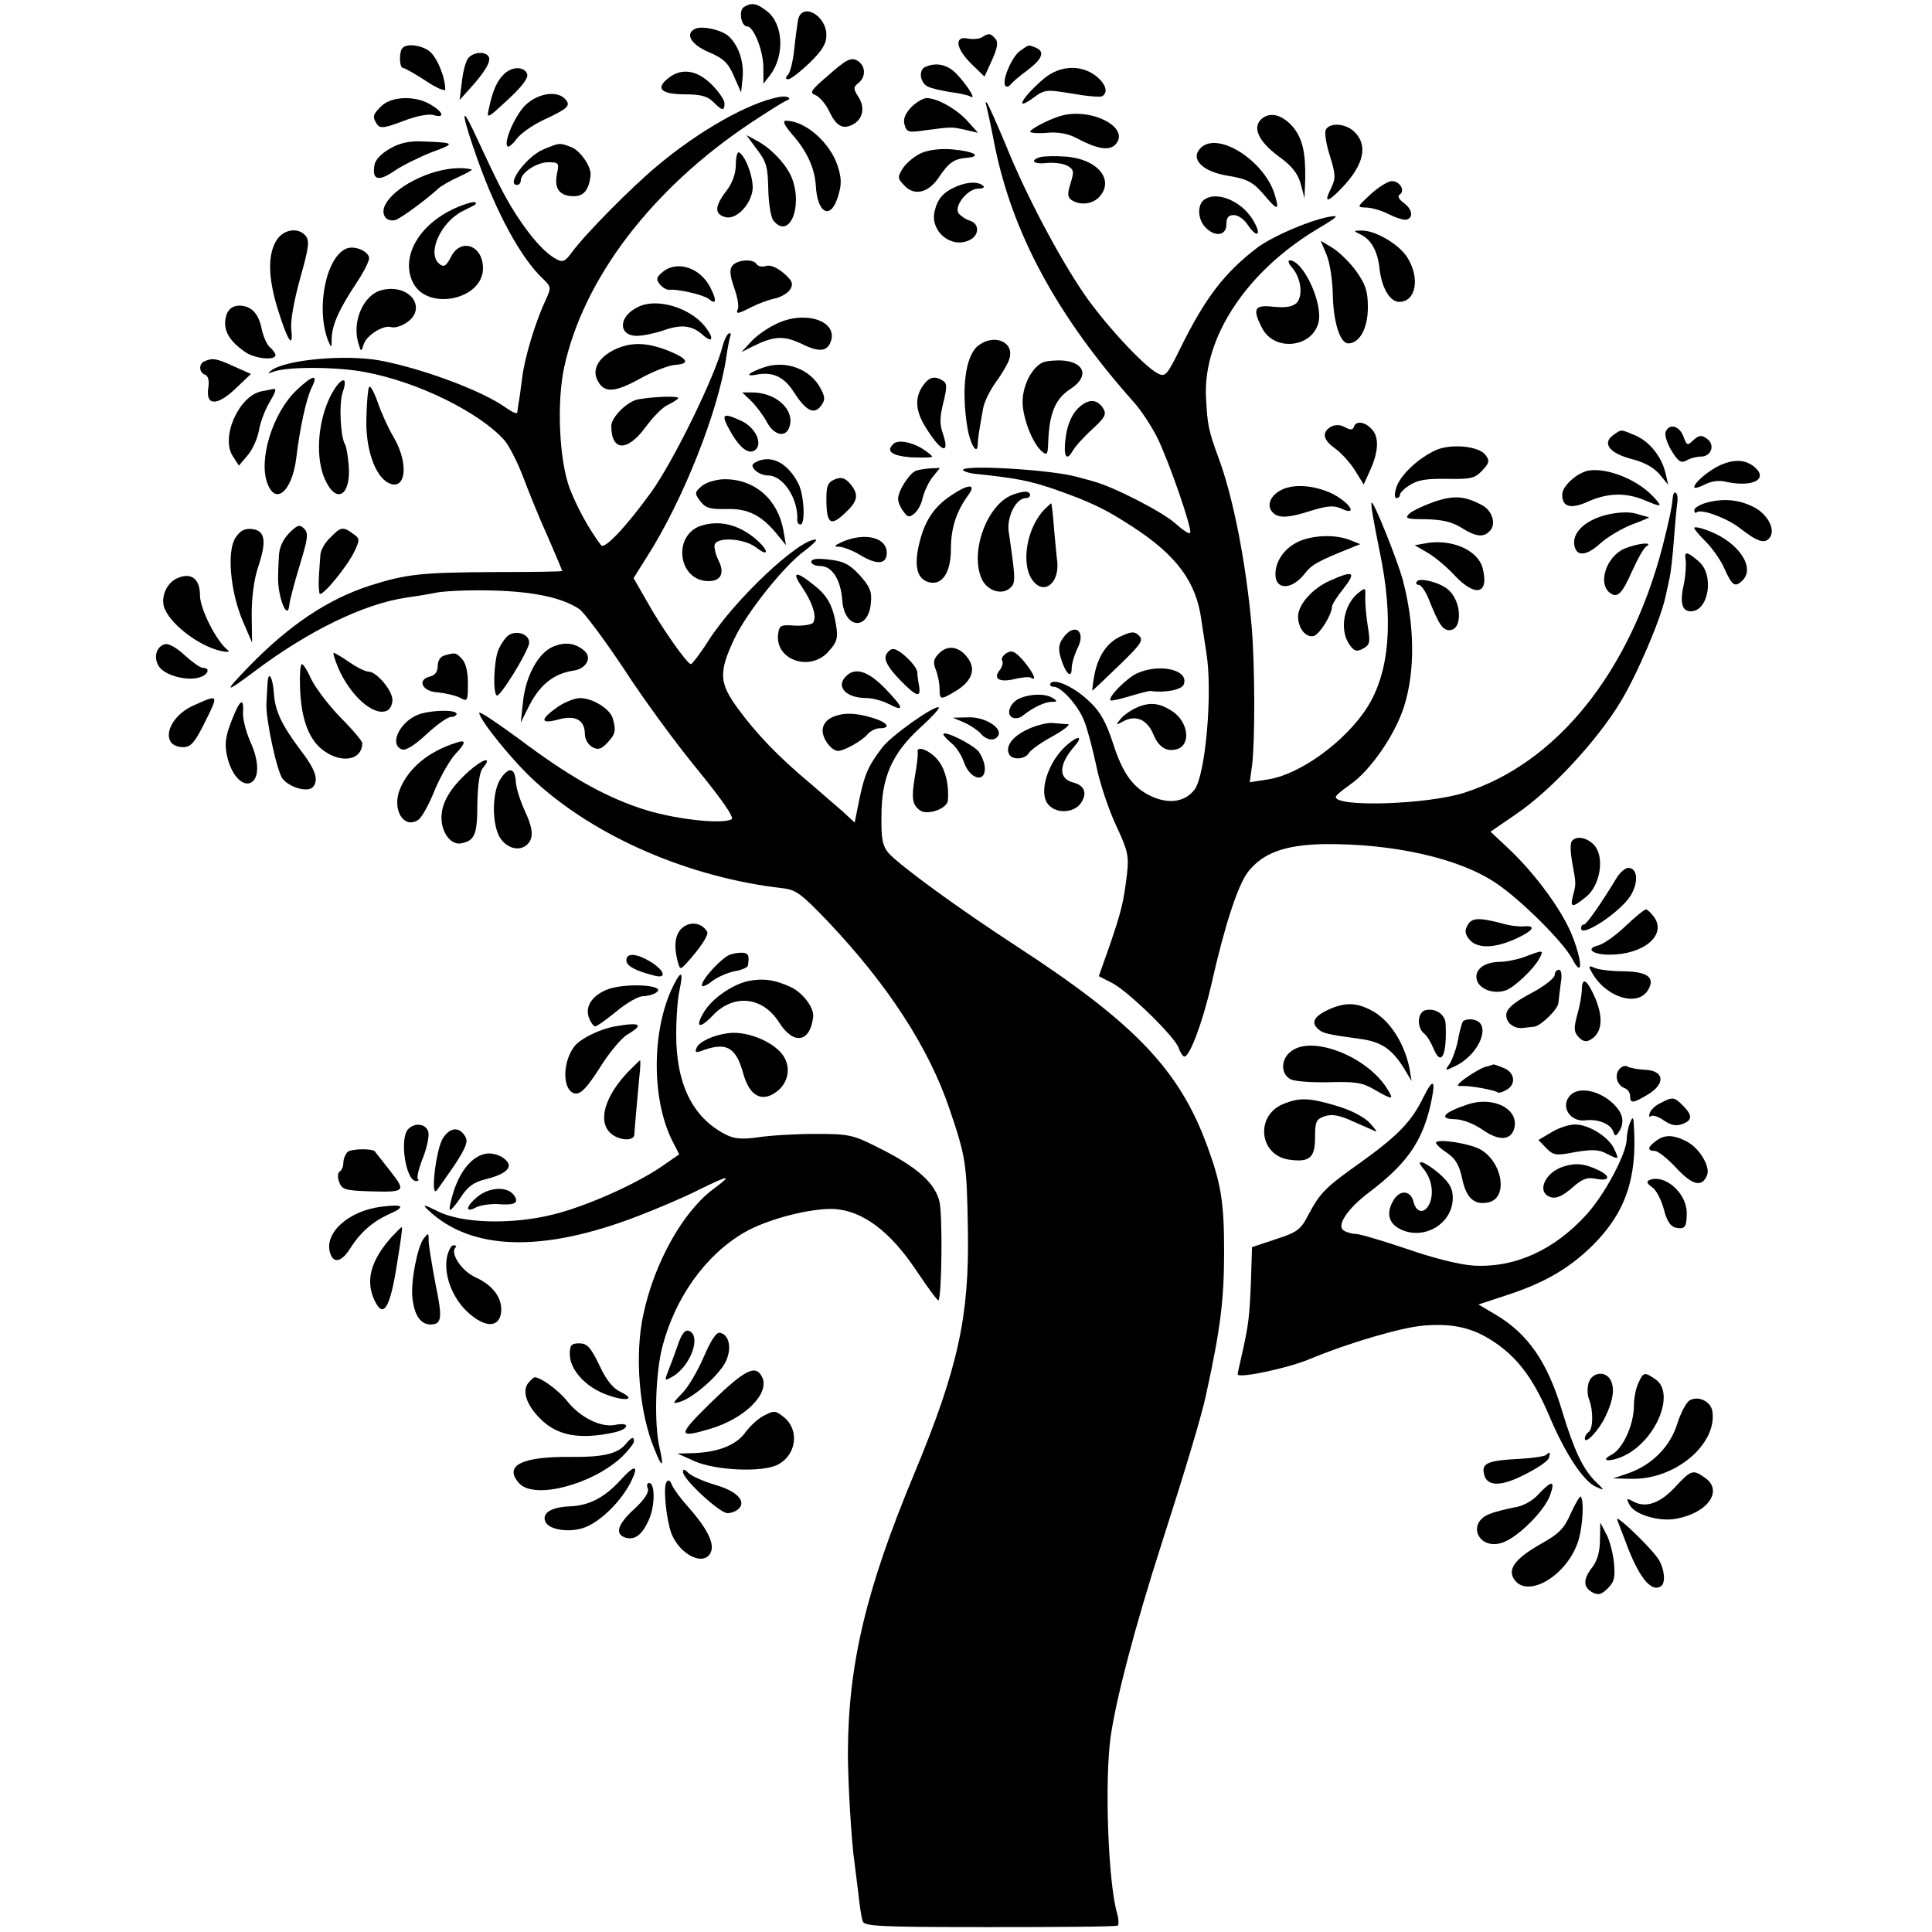 <?xml version="1.0" standalone="no"?>
<!DOCTYPE svg PUBLIC "-//W3C//DTD SVG 20010904//EN"
 "http://www.w3.org/TR/2001/REC-SVG-20010904/DTD/svg10.dtd">
<svg version="1.0" xmlns="http://www.w3.org/2000/svg"
 width="512pt" height="512pt" viewBox="0 0 512 512"
 preserveAspectRatio="xMidYMid meet">
<g transform="translate(0,512) scale(0.1,-0.1)"
fill="#000000" stroke="none">
<path d="M1971 5101 c-14 -9 -7 -51 9 -51 17 0 42 -62 43 -107 l0 -45 18 23
c39 52 35 135 -8 169 -28 22 -41 24 -62 11z"/>
<path d="M2115 5068 c-2 -13 -7 -47 -10 -77 -3 -30 -10 -60 -16 -68 -8 -9 -8
-13 0 -13 6 0 31 19 56 43 34 33 45 51 45 74 0 52 -64 88 -75 41z"/>
<path d="M1843 5044 c-29 -13 -12 -42 35 -62 40 -17 52 -29 67 -64 l19 -43 4
39 c4 43 -11 86 -37 110 -19 17 -69 28 -88 20z"/>
<path d="M2602 5021 c-7 -4 -24 -6 -38 -3 -36 7 -31 -27 11 -68 l34 -33 20 44
c14 31 17 47 9 56 -12 15 -18 16 -36 4z"/>
<path d="M1067 4993 c-10 -9 -9 -53 1 -53 4 0 31 -15 60 -34 28 -19 52 -29 52
-23 0 33 -23 88 -43 102 -22 16 -59 20 -70 8z"/>
<path d="M2703 4985 c-22 -16 -50 -82 -38 -93 3 -3 9 -2 13 4 4 5 24 23 45 38
40 30 47 50 21 60 -20 8 -16 8 -41 -9z"/>
<path d="M1241 4966 c-7 -8 -14 -36 -17 -63 l-6 -48 27 30 c41 45 57 73 50 85
-9 15 -41 12 -54 -4z"/>
<path d="M2197 4922 c-48 -41 -53 -48 -36 -54 10 -4 27 -23 36 -42 19 -40 36
-50 63 -36 27 14 33 45 15 73 -14 22 -14 26 0 37 21 17 19 47 -4 60 -16 8 -29
2 -74 -38z"/>
<path d="M2453 4943 c-19 -7 -16 -41 5 -52 9 -5 36 -11 60 -15 24 -3 48 -8 54
-12 16 -10 -6 27 -36 59 -23 25 -53 33 -83 20z"/>
<path d="M1335 4923 c-18 -18 -29 -42 -39 -89 -7 -30 -6 -30 50 22 38 35 55
58 51 68 -8 21 -41 20 -62 -1z"/>
<path d="M2768 4913 c-59 -50 -83 -92 -28 -51 29 21 34 21 101 10 39 -7 75
-10 80 -7 17 11 9 33 -17 54 -39 30 -94 28 -136 -6z"/>
<path d="M1770 4912 c-34 -27 -17 -42 46 -42 41 0 59 -5 74 -20 24 -24 30 -25
30 -4 0 9 -15 31 -34 50 -39 39 -81 45 -116 16z"/>
<path d="M1390 4839 c-27 -29 -56 -97 -45 -107 3 -3 14 6 25 21 11 14 41 35
68 48 67 31 75 39 61 55 -21 26 -76 17 -109 -17z"/>
<path d="M2065 4863 c-81 -15 -212 -89 -325 -184 -68 -57 -186 -176 -224 -227
-18 -25 -25 -28 -41 -19 -31 16 -69 59 -107 118 -32 50 -48 82 -114 224 -35
74 -29 36 12 -79 51 -143 115 -260 172 -314 23 -22 23 -24 9 -55 -27 -57 -56
-151 -63 -207 -4 -30 -8 -62 -10 -70 -1 -8 -3 -19 -3 -23 -1 -5 -14 1 -31 13
-63 45 -222 104 -335 125 -91 16 -246 2 -285 -26 -12 -9 -11 -10 5 -4 37 14
170 13 242 -1 141 -26 304 -107 370 -181 12 -14 34 -57 49 -96 15 -40 44 -112
66 -160 21 -48 38 -89 38 -90 0 -2 -80 -3 -177 -3 -195 -1 -236 -5 -333 -36
-111 -36 -213 -104 -320 -214 -70 -72 -66 -74 20 -9 141 105 284 174 395 191
22 3 60 9 84 14 25 4 92 7 150 5 106 -3 181 -19 226 -49 13 -9 66 -80 118
-158 51 -79 139 -199 195 -267 66 -81 98 -127 91 -132 -25 -15 -162 1 -245 30
-99 34 -187 84 -323 186 -56 41 -101 71 -101 66 0 -18 89 -128 146 -180 163
-150 412 -257 659 -285 35 -4 50 -16 119 -88 159 -168 267 -334 322 -496 44
-130 46 -143 49 -322 4 -228 -26 -366 -142 -645 -128 -307 -175 -505 -176
-740 0 -74 9 -236 18 -295 2 -14 6 -50 10 -80 3 -30 8 -62 11 -71 4 -14 41
-16 337 -16 182 0 335 1 339 4 3 2 3 17 -2 34 -23 81 -33 344 -17 464 14 101
64 292 136 516 63 196 105 336 117 392 39 178 48 253 48 382 0 128 -8 178 -44
276 -74 204 -193 328 -510 534 -152 99 -305 211 -335 244 -16 19 -20 37 -19
99 0 102 28 165 102 233 30 27 53 52 50 54 -8 9 -127 -75 -150 -106 -38 -50
-47 -72 -61 -139 l-12 -60 -30 28 c-17 15 -57 49 -89 77 -84 70 -142 131 -191
198 -49 67 -51 95 -9 184 33 70 133 195 186 233 22 17 36 30 29 30 -45 0 -213
-158 -283 -267 -22 -35 -44 -63 -47 -63 -10 0 -80 100 -117 167 l-35 61 34 54
c97 151 191 389 212 533 3 22 8 46 10 53 3 7 1 11 -4 8 -5 -3 -12 -18 -16 -33
-19 -78 -130 -305 -189 -387 -65 -90 -124 -153 -133 -141 -32 42 -63 99 -83
150 -28 74 -35 228 -15 321 51 236 233 474 494 648 45 30 87 56 94 59 18 6 5
14 -18 10z"/>
<path d="M1012 4840 c-24 -23 -26 -29 -13 -49 8 -12 19 -11 69 8 36 14 69 20
81 16 31 -9 26 8 -8 28 -40 24 -102 22 -129 -3z"/>
<path d="M2415 4836 c-16 -17 -22 -31 -18 -46 6 -21 10 -22 57 -15 69 9 67 9
104 1 l34 -8 -27 30 c-28 32 -81 62 -109 62 -10 0 -28 -11 -41 -24z"/>
<path d="M2614 4840 c2 -8 12 -53 21 -100 46 -235 165 -456 369 -685 20 -22
48 -65 63 -95 31 -63 93 -242 87 -252 -3 -4 -19 7 -37 23 -33 31 -167 100
-222 114 -16 5 -34 9 -40 11 -70 20 -319 34 -302 17 4 -3 19 -8 34 -9 105 -11
140 -18 200 -38 104 -36 142 -55 213 -101 119 -77 171 -148 184 -250 4 -27 10
-66 13 -85 17 -104 -2 -322 -31 -362 -23 -31 -62 -39 -106 -22 -55 22 -84 61
-111 146 -17 52 -33 82 -60 107 -39 39 -95 65 -105 50 -3 -5 1 -9 9 -9 19 0
64 -49 80 -90 8 -19 22 -72 32 -118 9 -46 33 -117 52 -158 31 -66 35 -81 30
-127 -9 -77 -15 -101 -46 -192 l-29 -82 37 -19 c44 -24 166 -143 175 -172 4
-12 11 -22 15 -22 14 0 48 91 71 190 35 156 70 263 97 299 39 50 97 72 201 74
185 2 362 -38 459 -105 65 -44 176 -155 199 -198 27 -52 29 -15 3 54 -24 66
-97 167 -170 236 l-49 46 70 48 c92 63 212 193 274 295 45 74 108 222 120 281
3 14 8 36 11 50 3 14 8 59 11 100 3 41 7 85 9 97 2 13 0 25 -4 27 -4 3 -7 -3
-8 -12 -2 -27 -10 -62 -27 -130 -87 -334 -281 -575 -526 -653 -97 -31 -340
-39 -340 -11 0 4 17 18 37 32 54 37 120 132 144 208 30 95 28 218 -4 337 -15
54 -77 208 -82 203 -3 -3 4 -44 21 -128 38 -181 27 -321 -33 -415 -58 -91
-181 -180 -266 -191 l-45 -7 6 44 c8 59 8 264 -1 369 -15 169 -49 344 -89 450
-26 72 -28 83 -32 157 -8 159 108 334 295 446 57 34 60 38 29 32 -55 -11 -149
-52 -189 -82 -86 -66 -137 -132 -203 -266 -36 -73 -40 -77 -61 -66 -37 20
-139 130 -194 210 -67 98 -155 264 -208 396 -24 57 -46 107 -50 111 -3 3 -4 0
-1 -8z"/>
<path d="M2805 4811 c-33 -11 -75 -34 -75 -40 0 -3 20 -5 44 -3 28 3 56 -2 77
-13 56 -30 87 -35 104 -19 45 46 -68 103 -150 75z"/>
<path d="M3346 4807 c-29 -22 -13 -60 42 -101 35 -25 51 -45 59 -73 l10 -38 2
51 c1 70 -7 106 -32 137 -28 32 -58 41 -81 24z"/>
<path d="M2100 4763 c38 -43 59 -88 62 -135 4 -75 40 -92 59 -28 10 32 9 48
-1 80 -20 62 -86 120 -137 120 -10 0 -5 -11 17 -37z"/>
<path d="M3513 4775 c-3 -9 2 -40 12 -70 15 -49 15 -57 2 -85 -20 -39 -9 -38
30 3 57 60 69 111 33 147 -24 24 -68 26 -77 5z"/>
<path d="M2006 4724 c25 -32 29 -47 30 -106 1 -38 7 -75 14 -83 41 -50 78 35
49 112 -13 35 -55 80 -93 100 l-28 15 28 -38z"/>
<path d="M1033 4726 c-24 -14 -39 -30 -41 -45 -6 -38 11 -43 53 -14 22 15 67
37 100 50 63 23 62 25 -22 28 -37 2 -62 -3 -90 -19z"/>
<path d="M1440 4724 c-44 -18 -100 -94 -70 -94 6 0 10 5 10 11 0 21 42 49 73
49 28 0 29 -2 23 -31 -8 -39 7 -59 45 -59 26 0 40 17 44 55 3 22 -27 66 -51
75 -31 12 -31 12 -74 -6z"/>
<path d="M3182 4728 c-29 -29 4 -63 73 -74 51 -8 67 -17 98 -54 33 -39 38 -38
25 5 -28 90 -151 168 -196 123z"/>
<path d="M2443 4715 c-17 -7 -39 -25 -49 -39 -16 -25 -16 -28 2 -47 26 -29 64
-21 92 21 27 40 40 49 76 52 40 4 16 17 -39 22 -30 3 -63 -1 -82 -9z"/>
<path d="M1950 4684 c0 -24 -9 -49 -25 -70 -31 -40 -32 -61 -4 -69 27 -9 66
28 73 69 5 28 -16 90 -35 102 -5 3 -9 -12 -9 -32z"/>
<path d="M2758 4704 c-31 -9 -19 -20 16 -16 18 2 43 -1 54 -7 18 -10 19 -15 9
-47 -9 -29 -8 -37 4 -45 23 -14 55 -10 73 10 40 45 -6 100 -90 106 -27 2 -57
1 -66 -1z"/>
<path d="M1142 4661 c-86 -29 -145 -87 -120 -118 5 -6 17 -9 26 -6 17 6 84 56
112 82 8 8 33 22 55 32 22 10 38 19 35 20 -29 7 -68 3 -108 -10z"/>
<path d="M2535 4626 c-35 -15 -50 -32 -58 -65 -13 -53 42 -100 91 -78 27 12
29 43 3 52 -11 3 -24 12 -30 19 -15 18 23 66 51 66 12 0 18 3 14 7 -12 12 -40
12 -71 -1z"/>
<path d="M3632 4605 c-36 -34 -37 -34 -12 -35 14 0 42 -8 61 -18 20 -10 41
-16 47 -14 19 6 14 29 -9 45 -12 9 -16 18 -10 21 16 10 1 36 -20 36 -11 0 -36
-16 -57 -35z"/>
<path d="M3193 4592 c-21 -13 -20 -54 3 -76 25 -25 54 -20 54 9 0 18 5 25 20
25 11 0 27 -11 36 -25 23 -35 38 -31 19 4 -27 54 -96 86 -132 63z"/>
<path d="M1225 4576 c-109 -40 -167 -134 -130 -206 39 -75 185 -44 185 39 0
61 -59 82 -85 30 -13 -25 -19 -28 -31 -18 -33 27 3 109 61 139 40 20 39 19 34
24 -2 2 -18 -2 -34 -8z"/>
<path d="M734 4485 c-25 -38 -24 -100 2 -184 26 -84 42 -109 36 -54 -3 21 7
75 23 134 23 81 26 101 15 114 -19 23 -57 18 -76 -10z"/>
<path d="M3605 4499 c29 -14 46 -44 51 -92 6 -51 28 -87 52 -87 44 0 56 62 22
117 -21 35 -86 73 -122 72 -22 0 -22 -1 -3 -10z"/>
<path d="M3515 4446 c9 -20 16 -67 17 -104 1 -74 19 -132 41 -132 30 0 52 40
52 95 0 43 -6 61 -30 95 -16 23 -45 51 -62 62 l-33 20 15 -36z"/>
<path d="M920 4462 c-56 -20 -84 -160 -50 -246 8 -19 9 -19 9 7 1 37 21 80 65
146 20 30 36 61 34 69 -4 17 -37 31 -58 24z"/>
<path d="M1941 4416 c-8 -10 -7 -24 4 -57 9 -24 13 -49 11 -56 -7 -17 -2 -16
37 4 18 9 45 19 61 22 16 4 34 14 40 24 9 15 6 23 -17 43 -18 15 -36 23 -47
19 -10 -3 -21 -1 -25 5 -9 15 -51 12 -64 -4z"/>
<path d="M3424 4411 c24 -27 30 -75 12 -94 -11 -10 -28 -13 -61 -10 -51 6 -57
-5 -30 -57 32 -62 132 -52 149 15 13 50 -40 165 -76 165 -6 0 -3 -9 6 -19z"/>
<path d="M1757 4400 c-18 -15 -19 -20 -8 -34 8 -9 19 -15 25 -14 19 3 90 -13
104 -24 20 -17 22 -5 6 27 -26 55 -88 76 -127 45z"/>
<path d="M1011 4351 c-47 -12 -78 -81 -62 -138 8 -27 8 -27 15 -5 8 24 53 52
73 45 7 -2 21 1 32 7 69 36 21 111 -58 91z"/>
<path d="M1690 4306 c-52 -25 -52 -76 -2 -76 16 0 49 7 72 15 46 16 74 13 103
-13 26 -23 30 -9 6 22 -40 51 -130 78 -179 52z"/>
<path d="M601 4288 c-13 -37 2 -69 49 -101 26 -18 80 -23 80 -8 0 5 -7 14 -15
21 -8 7 -17 28 -21 46 -8 43 -28 64 -60 64 -16 0 -27 -8 -33 -22z"/>
<path d="M2054 4260 c-23 -11 -52 -32 -65 -47 l-24 -26 30 15 c56 28 82 29
129 7 48 -24 70 -21 79 10 14 54 -76 79 -149 41z"/>
<path d="M2591 4203 c-33 -28 -44 -115 -27 -218 7 -41 25 -72 27 -45 0 15 3
34 14 96 3 18 18 49 34 71 16 22 32 49 36 62 14 46 -42 68 -84 34z"/>
<path d="M1634 4196 c-45 -20 -65 -52 -52 -81 17 -37 44 -37 113 1 34 19 77
36 94 37 41 3 35 16 -19 38 -54 21 -94 23 -136 5z"/>
<path d="M543 4163 c-17 -6 -16 -30 0 -36 9 -3 12 -16 9 -35 -7 -47 22 -49 71
-3 l42 40 -45 20 c-46 21 -56 23 -77 14z"/>
<path d="M2772 4162 c-31 -5 -62 -58 -62 -107 0 -43 27 -112 52 -132 13 -11
15 -7 16 28 3 74 19 112 57 137 67 43 27 89 -63 74z"/>
<path d="M2023 4146 c-40 -14 -51 -25 -19 -19 44 9 75 -6 101 -48 31 -48 53
-59 71 -34 11 15 11 22 -1 45 -27 52 -93 77 -152 56z"/>
<path d="M786 4086 c-63 -59 -102 -185 -77 -248 22 -58 65 -19 76 67 10 84 27
159 41 188 19 37 3 34 -40 -7z"/>
<path d="M2446 4098 c-22 -31 -20 -66 5 -107 41 -68 68 -80 48 -21 -9 25 -9
44 1 83 10 41 10 51 -1 58 -22 14 -37 10 -53 -13z"/>
<path d="M870 4058 c-29 -67 -33 -155 -9 -208 30 -68 70 -44 63 38 -2 23 -6
47 -9 53 -13 20 -17 109 -7 139 19 54 -13 35 -38 -22z"/>
<path d="M978 4094 c-3 -5 -6 -41 -7 -81 -3 -80 22 -153 57 -172 47 -25 57 48
16 119 -15 25 -34 67 -43 94 -10 28 -20 46 -23 40z"/>
<path d="M693 4083 c-60 -12 -109 -122 -76 -172 l16 -25 23 27 c13 15 26 44
30 65 3 20 15 52 25 70 21 36 23 43 12 41 -5 -1 -18 -4 -30 -6z"/>
<path d="M1991 4057 c13 -13 32 -38 41 -55 20 -38 53 -43 61 -10 12 44 -38 88
-100 88 l-26 0 24 -23z"/>
<path d="M1693 4062 c-29 -4 -73 -47 -73 -71 0 -67 42 -69 90 -4 19 26 45 53
58 59 12 6 26 14 29 18 7 7 -56 6 -104 -2z"/>
<path d="M2856 4037 c-15 -15 -27 -42 -31 -71 -8 -52 0 -72 17 -42 6 11 29 37
52 58 34 31 39 40 30 55 -17 27 -41 27 -68 0z"/>
<path d="M1936 3976 c26 -46 51 -63 67 -47 18 18 -2 58 -37 75 -52 24 -57 20
-30 -28z"/>
<path d="M3527 3989 c-25 -15 -21 -35 12 -58 16 -12 40 -38 52 -58 l23 -37 18
40 c22 49 23 88 2 108 -18 19 -41 21 -46 5 -3 -9 -9 -9 -24 -1 -13 7 -25 7
-37 1z"/>
<path d="M4414 3975 c-3 -8 4 -30 16 -50 18 -29 25 -33 40 -25 10 6 27 10 38
10 27 0 38 31 16 47 -15 11 -21 10 -36 -3 -16 -16 -18 -15 -27 10 -11 28 -38
35 -47 11z"/>
<path d="M4274 3966 c-29 -22 -7 -48 52 -63 31 -8 57 -22 72 -40 l23 -28 -7
30 c-10 45 -43 85 -80 101 -41 17 -36 17 -60 0z"/>
<path d="M2367 3943 c-20 -19 -3 -31 48 -35 30 -1 55 -1 55 2 0 3 -13 13 -29
23 -30 17 -63 22 -74 10z"/>
<path d="M3805 3927 c-46 -21 -92 -64 -104 -97 -6 -18 -6 -30 0 -30 5 0 9 4 9
9 0 5 12 17 27 26 20 13 44 17 98 16 63 -1 73 1 93 22 19 20 20 26 9 41 -17
24 -92 31 -132 13z"/>
<path d="M2011 3899 c-19 -8 -21 -12 -11 -24 7 -8 23 -15 35 -15 40 0 80 -60
78 -117 -1 -7 3 -13 8 -13 14 0 10 78 -5 108 -27 52 -66 75 -105 61z"/>
<path d="M4558 3887 c-30 -14 -68 -46 -68 -58 0 -4 12 -1 28 7 17 9 38 12 57
7 70 -15 113 7 74 40 -24 19 -52 21 -91 4z"/>
<path d="M2429 3873 c-17 -4 -49 -53 -49 -75 0 -8 6 -23 14 -33 11 -16 16 -17
29 -6 9 7 19 25 22 41 4 16 15 41 26 55 l20 25 -23 -1 c-13 -1 -30 -3 -39 -6z"/>
<path d="M4210 3873 c-31 -6 -70 -41 -70 -64 0 -33 23 -39 69 -18 52 23 99 24
148 4 47 -20 50 -19 27 6 -42 47 -123 80 -174 72z"/>
<path d="M2213 3850 c-19 -8 -23 -17 -23 -52 0 -66 11 -74 48 -39 36 33 39 50
15 79 -14 16 -23 18 -40 12z"/>
<path d="M1861 3833 c-20 -17 -21 -20 -6 -40 14 -19 25 -23 70 -22 58 2 94
-17 136 -69 l22 -27 -7 40 c-15 82 -76 135 -155 135 -22 0 -48 -8 -60 -17z"/>
<path d="M3413 3828 c-39 -10 -60 -42 -42 -64 15 -18 40 -18 105 3 43 13 59
14 79 5 34 -16 32 2 -3 27 -38 27 -99 40 -139 29z"/>
<path d="M2519 3806 c-46 -31 -70 -69 -84 -131 -13 -57 -4 -90 27 -98 35 -9
58 26 58 88 0 55 14 99 46 143 23 31 0 30 -47 -2z"/>
<path d="M2684 3809 c-68 -25 -115 -152 -82 -224 14 -30 52 -43 74 -24 16 13
16 22 -3 151 -5 38 19 87 45 88 16 0 16 17 -1 17 -8 0 -22 -4 -33 -8z"/>
<path d="M3800 3790 c-28 -10 -58 -24 -66 -32 -12 -12 -5 -14 45 -14 42 -1 69
-7 93 -22 41 -26 61 -27 78 -7 15 18 4 52 -22 66 -46 25 -75 27 -128 9z"/>
<path d="M4523 3788 c-18 -5 -33 -14 -33 -20 0 -6 3 -9 6 -6 10 11 79 -14 114
-41 46 -36 66 -43 79 -27 18 21 -4 63 -41 82 -39 20 -80 24 -125 12z"/>
<path d="M2769 3771 c-49 -49 -65 -149 -31 -191 30 -37 69 -5 64 51 -1 3 -4
39 -8 80 -3 41 -7 75 -8 75 0 1 -8 -6 -17 -15z"/>
<path d="M4255 3755 c-54 -14 -88 -46 -83 -79 5 -32 32 -30 69 4 19 17 56 39
84 50 27 10 48 19 45 19 -3 1 -19 5 -35 10 -19 5 -48 4 -80 -4z"/>
<path d="M1862 3728 c-81 -22 -67 -148 16 -148 33 0 43 22 26 55 -8 16 -12 35
-10 42 8 21 79 16 110 -8 32 -25 35 -11 4 18 -46 41 -96 55 -146 41z"/>
<path d="M766 3707 c-17 -18 -26 -38 -27 -62 -1 -19 -2 -43 -2 -52 -2 -54 26
-124 30 -74 1 10 13 56 27 102 22 72 24 86 12 98 -12 12 -18 10 -40 -12z"/>
<path d="M4490 3721 c0 -4 14 -20 31 -37 16 -16 39 -48 49 -71 20 -45 28 -51
48 -31 34 34 -10 100 -87 130 -22 9 -41 13 -41 9z"/>
<path d="M624 3695 c-23 -35 -14 -142 19 -220 l25 -58 -1 74 c0 45 6 94 17
126 23 69 19 97 -16 101 -20 2 -31 -4 -44 -23z"/>
<path d="M875 3695 c-14 -13 -26 -34 -26 -47 -1 -13 -3 -39 -4 -58 -1 -19 0
-38 2 -43 6 -10 72 70 92 111 15 32 15 35 -4 48 -26 19 -32 18 -60 -11z"/>
<path d="M2232 3684 c-22 -10 -24 -13 -7 -13 11 -1 35 -10 53 -21 46 -28 72
-26 72 5 0 41 -58 55 -118 29z"/>
<path d="M3444 3686 c-39 -17 -64 -52 -64 -88 0 -42 43 -42 77 1 19 25 36 34
123 69 l25 10 -28 11 c-38 15 -95 13 -133 -3z"/>
<path d="M3777 3680 l-28 -5 33 -19 c18 -10 52 -38 74 -62 55 -58 91 -48 73
21 -13 48 -84 78 -152 65z"/>
<path d="M4305 3666 c-47 -20 -71 -90 -40 -116 21 -17 33 -5 61 58 14 31 30
60 37 64 21 13 -25 8 -58 -6z"/>
<path d="M4467 3637 c2 -12 0 -40 -4 -62 -12 -52 -6 -75 18 -75 47 0 63 96 21
132 -31 27 -39 28 -35 5z"/>
<path d="M2150 3631 c0 -6 11 -11 24 -11 31 0 54 -36 58 -90 5 -77 70 -83 76
-7 3 29 -3 43 -30 73 -27 29 -43 37 -81 41 -31 4 -47 2 -47 -6z"/>
<path d="M473 3589 c-28 -10 -46 -45 -39 -75 11 -43 91 -106 151 -119 17 -4
25 -3 19 2 -29 21 -74 109 -74 145 0 43 -22 61 -57 47z"/>
<path d="M2125 3565 c29 -43 40 -79 30 -95 -3 -5 -25 -9 -48 -8 -38 3 -42 1
-45 -23 -8 -69 87 -101 135 -44 21 23 24 35 19 66 -8 52 -23 80 -56 106 -50
41 -64 40 -35 -2z"/>
<path d="M3524 3581 c-47 -21 -84 -64 -84 -95 0 -32 22 -58 43 -51 16 7 47 57
47 78 0 5 14 27 31 48 34 44 26 48 -37 20z"/>
<path d="M3755 3579 c-4 -5 -1 -9 5 -9 6 0 18 -17 26 -37 27 -68 37 -83 55
-83 36 0 33 78 -4 108 -22 19 -76 32 -82 21z"/>
<path d="M3604 3552 c-42 -29 -56 -100 -28 -140 13 -18 19 -20 36 -11 18 10
20 16 13 58 -4 25 -7 58 -7 74 1 30 1 30 -14 19z"/>
<path d="M1347 3436 c-9 -7 -21 -25 -27 -40 -11 -30 -14 -109 -4 -119 8 -7 80
110 86 137 4 24 -32 38 -55 22z"/>
<path d="M2817 3429 c-11 -15 -13 -29 -6 -52 12 -41 29 -58 29 -29 0 13 7 36
15 53 25 47 -8 71 -38 28z"/>
<path d="M2973 3435 c-38 -16 -63 -52 -73 -105 -4 -22 -6 -40 -5 -40 1 0 33
30 70 66 58 56 66 67 54 79 -12 12 -19 12 -46 0z"/>
<path d="M438 3413 c-26 -6 -33 -41 -13 -64 20 -21 73 -34 104 -24 23 7 29 25
9 25 -7 0 -28 15 -48 33 -20 19 -42 32 -52 30z"/>
<path d="M1465 3406 c-39 -17 -72 -78 -79 -146 l-6 -55 18 36 c30 63 68 94
123 102 32 5 48 33 29 51 -24 22 -52 26 -85 12z"/>
<path d="M2489 3389 c-15 -15 -17 -24 -9 -44 6 -15 10 -37 10 -51 0 -29 3 -29
40 -7 43 25 57 56 37 86 -22 33 -54 40 -78 16z"/>
<path d="M2347 3381 c-3 -13 9 -33 39 -64 44 -45 56 -48 49 -11 -2 10 -4 25
-4 32 -1 18 -47 62 -64 62 -8 0 -17 -9 -20 -19z"/>
<path d="M2667 3389 c-9 -6 -15 -15 -11 -20 3 -5 0 -16 -6 -24 -19 -23 -3 -34
37 -25 20 5 41 7 45 4 17 -11 7 13 -19 44 -23 26 -31 30 -46 21z"/>
<path d="M895 3353 c31 -74 93 -131 129 -117 9 3 16 16 16 29 0 25 -42 75 -63
75 -8 0 -31 11 -51 25 -20 14 -39 25 -42 25 -2 0 3 -17 11 -37z"/>
<path d="M1178 3383 c-11 -3 -18 -14 -18 -28 0 -15 -7 -25 -21 -28 -35 -9 -20
-40 22 -42 20 -2 46 -8 58 -14 20 -11 21 -10 21 38 0 32 -6 55 -16 65 -16 17
-17 17 -46 9z"/>
<path d="M795 3303 c2 -83 21 -137 56 -167 49 -41 109 -33 109 15 0 5 -26 36
-59 69 -32 33 -66 79 -76 100 -10 22 -21 40 -25 40 -4 0 -6 -26 -5 -57z"/>
<path d="M3014 3336 c-27 -12 -79 -64 -71 -72 2 -2 24 3 51 11 26 8 51 14 54
14 38 -6 84 3 89 17 15 38 -61 57 -123 30z"/>
<path d="M2242 3328 c-28 -28 0 -58 55 -58 15 0 41 -7 57 -15 44 -23 42 -12
-7 39 -45 47 -80 59 -105 34z"/>
<path d="M709 3309 c-1 -13 -2 -37 -3 -54 -2 -41 28 -180 43 -199 20 -24 68
-37 81 -21 15 19 6 46 -35 99 -47 63 -66 101 -69 147 -3 45 -15 65 -17 28z"/>
<path d="M2704 3270 c-26 -10 -39 -41 -22 -51 7 -4 19 -3 28 4 27 22 59 37 77
37 15 0 16 2 3 10 -18 12 -57 12 -86 0z"/>
<path d="M512 3250 c-71 -32 -89 -110 -26 -110 19 0 30 12 54 60 41 82 41 81
-28 50z"/>
<path d="M1480 3248 c-49 -34 -50 -48 -1 -35 46 13 71 -1 71 -39 0 -13 9 -28
20 -34 15 -8 23 -6 40 12 21 23 23 31 14 64 -7 25 -53 54 -87 54 -13 0 -39
-10 -57 -22z"/>
<path d="M613 3208 c-16 -41 -18 -61 -11 -93 11 -47 38 -78 61 -70 24 10 25
55 1 108 -12 27 -21 62 -20 78 3 44 -9 35 -31 -23z"/>
<path d="M3015 3246 c-17 -7 -37 -21 -45 -31 -14 -17 -14 -18 8 -6 32 17 62 4
78 -34 14 -35 36 -49 64 -40 37 12 29 72 -13 100 -34 22 -58 25 -92 11z"/>
<path d="M1117 3229 c-53 -14 -89 -81 -52 -95 10 -4 34 11 65 40 27 25 56 46
65 46 8 0 15 4 15 8 0 11 -56 11 -93 1z"/>
<path d="M2203 3218 c-14 -7 -23 -20 -23 -34 0 -23 24 -54 41 -54 16 0 64 27
78 44 8 9 22 16 32 16 32 0 21 16 -20 28 -46 14 -79 14 -108 0z"/>
<path d="M2556 3205 c17 -8 36 -21 43 -29 15 -18 37 -21 46 -6 13 20 -34 50
-77 49 l-43 -1 31 -13z"/>
<path d="M2721 3186 c-40 -19 -58 -46 -46 -66 9 -15 43 -12 52 5 5 8 33 28 63
44 30 17 48 31 40 32 -8 0 -27 2 -42 3 -14 1 -45 -7 -67 -18z"/>
<path d="M2500 3174 c0 -3 10 -14 22 -24 12 -9 27 -33 33 -51 15 -43 55 -55
55 -16 0 14 -8 34 -17 46 -18 20 -93 57 -93 45z"/>
<path d="M2829 3147 c-52 -44 -78 -128 -51 -159 21 -25 67 -23 86 3 18 26 11
47 -19 55 -41 10 -40 48 3 97 23 26 10 29 -19 4z"/>
<path d="M1210 3152 c-74 -23 -127 -67 -150 -123 -22 -53 9 -107 48 -82 9 5
29 41 44 79 16 38 41 81 55 96 28 29 29 39 3 30z"/>
<path d="M2432 3127 c1 -7 -2 -34 -7 -62 -10 -60 -8 -76 12 -92 19 -15 72 3
75 25 3 40 -5 78 -23 103 -19 28 -61 46 -57 26z"/>
<path d="M1240 3074 c-48 -44 -70 -82 -70 -121 0 -40 25 -73 52 -68 36 7 43
23 43 104 1 51 6 85 14 95 28 33 1 26 -39 -10z"/>
<path d="M1326 3055 c-20 -31 -23 -104 -6 -145 14 -34 52 -49 75 -30 20 17 19
42 -5 93 -11 24 -22 58 -23 75 -2 38 -19 41 -41 7z"/>
<path d="M4165 2890 c-4 -6 -3 -30 1 -53 11 -59 11 -59 3 -89 -9 -34 -3 -35
34 -5 38 30 50 106 22 137 -20 22 -50 26 -60 10z"/>
<path d="M4284 2793 c-43 -71 -80 -123 -86 -123 -5 0 -8 -4 -8 -10 0 -26 103
42 131 86 22 36 19 74 -6 74 -8 0 -22 -12 -31 -27z"/>
<path d="M4307 2665 c-26 -25 -59 -48 -73 -51 -33 -8 -13 -24 31 -24 90 0 152
51 119 99 -8 11 -18 21 -22 21 -4 0 -29 -20 -55 -45z"/>
<path d="M3889 2668 c-8 -15 -7 -24 7 -40 22 -23 69 -21 127 7 42 20 48 33 15
30 -13 -1 -39 2 -58 8 -61 16 -80 15 -91 -5z"/>
<path d="M1812 2664 c-22 -15 -28 -47 -16 -92 6 -22 7 -22 23 -5 38 42 60 76
55 84 -13 22 -41 28 -62 13z"/>
<path d="M1934 2590 c-22 -9 -74 -65 -74 -81 0 -6 12 -1 26 10 14 11 41 23 60
27 19 3 35 10 36 15 4 26 2 32 -12 34 -8 1 -24 -1 -36 -5z"/>
<path d="M4040 2584 c-19 -7 -49 -13 -66 -13 -43 -1 -68 -22 -60 -49 8 -24 44
-37 75 -27 23 7 76 57 91 86 12 22 9 22 -40 3z"/>
<path d="M1660 2575 c0 -15 24 -28 76 -41 33 -8 24 16 -15 39 -36 21 -61 22
-61 2z"/>
<path d="M4218 2544 c37 -68 125 -95 151 -45 17 31 -4 46 -66 47 -32 0 -66 4
-77 9 -16 7 -17 5 -8 -11z"/>
<path d="M4120 2536 c0 -8 -28 -30 -62 -48 -44 -23 -64 -40 -66 -55 -3 -22 20
-41 46 -37 6 1 19 2 27 3 17 1 65 47 65 64 1 7 3 29 6 50 4 23 2 37 -5 37 -6
0 -11 -7 -11 -14z"/>
<path d="M1787 2513 c-60 -115 -62 -302 -6 -415 l19 -37 -46 -32 c-70 -48
-203 -107 -290 -128 -109 -27 -241 -23 -304 9 -38 19 -42 19 -25 3 114 -108
303 -113 555 -16 52 20 125 51 162 70 84 41 91 41 36 0 -79 -60 -154 -194
-183 -330 -24 -110 -11 -262 30 -359 20 -50 25 -48 13 5 -15 64 -11 196 7 267
34 131 114 243 216 303 61 36 178 66 240 63 76 -5 148 -59 218 -164 30 -45 56
-80 58 -78 9 9 11 224 3 260 -11 50 -59 93 -159 143 -71 36 -80 38 -170 38
-53 0 -121 -4 -152 -9 -44 -6 -64 -4 -87 8 -87 45 -130 134 -130 264 0 45 4
99 9 119 10 47 5 53 -14 16z"/>
<path d="M1982 2520 c-43 -10 -96 -47 -117 -83 -24 -40 -11 -45 23 -9 55 59
133 52 177 -18 38 -60 82 -53 90 15 3 24 -27 63 -57 78 -44 21 -76 25 -116 17z"/>
<path d="M4192 2498 c0 -13 -5 -43 -12 -67 -10 -37 -9 -46 4 -60 12 -12 21
-13 33 -5 29 18 32 57 11 108 -22 50 -35 59 -36 24z"/>
<path d="M1605 2496 c-38 -17 -55 -45 -44 -74 5 -12 12 -22 16 -22 5 0 30 18
57 40 26 22 58 40 70 40 11 0 27 4 34 9 35 21 -86 28 -133 7z"/>
<path d="M3524 2446 c-40 -18 -50 -34 -33 -51 14 -14 25 -16 119 -29 52 -8 79
-27 110 -76 l21 -35 -6 35 c-14 68 -54 129 -102 153 -38 20 -67 21 -109 3z"/>
<path d="M3778 2443 c-22 -5 -24 -46 -4 -62 8 -6 19 -25 26 -42 20 -47 35 -13
31 68 -1 25 -27 42 -53 36z"/>
<path d="M3877 2413 c-3 -4 -9 -26 -13 -48 -4 -22 -14 -50 -21 -62 -15 -22
-15 -22 16 -7 65 33 95 115 44 122 -11 2 -23 -1 -26 -5z"/>
<path d="M1630 2400 c-40 -7 -91 -32 -107 -52 -34 -43 -33 -121 2 -126 15 -1
31 16 65 69 24 39 57 78 72 87 46 27 36 34 -32 22z"/>
<path d="M1930 2382 c-40 -5 -78 -23 -84 -39 -5 -11 -2 -13 10 -9 68 26 94 13
114 -60 16 -57 47 -75 84 -50 32 21 43 60 25 93 -21 39 -97 72 -149 65z"/>
<path d="M3423 2335 c-29 -20 -30 -61 -3 -75 11 -6 57 -9 102 -8 71 2 89 -1
121 -20 49 -28 53 -28 31 6 -54 83 -195 138 -251 97z"/>
<path d="M1663 2278 c-61 -65 -79 -130 -45 -161 22 -20 62 -22 63 -4 2 31 9
106 13 150 3 26 4 47 2 47 -1 0 -16 -15 -33 -32z"/>
<path d="M3934 2292 c-11 -4 -33 -17 -50 -29 -24 -18 -26 -22 -9 -21 23 1 87
-11 94 -17 2 -2 12 0 22 6 28 14 24 48 -7 59 -14 6 -26 10 -27 9 -1 -1 -11 -4
-23 -7z"/>
<path d="M4291 2286 c-13 -16 -6 -42 15 -50 8 -3 14 -12 14 -21 0 -20 8 -19
48 5 47 29 42 63 -9 65 -20 1 -41 5 -47 9 -5 3 -15 0 -21 -8z"/>
<path d="M3772 2212 c-31 -64 -67 -101 -164 -171 -96 -68 -109 -81 -141 -141
-20 -39 -30 -46 -86 -64 l-63 -21 -3 -95 c-4 -92 -6 -111 -25 -195 -5 -22 -10
-43 -10 -47 0 -12 133 16 190 40 103 43 243 84 302 89 84 7 138 -7 200 -52 57
-42 96 -97 137 -195 40 -93 87 -165 120 -180 25 -11 25 -11 -3 16 -32 33 -55
82 -86 184 -39 131 -91 206 -178 257 l-44 26 79 26 c97 32 162 70 223 130 87
86 119 178 110 316 -1 26 -3 27 -10 10 -5 -11 -9 -31 -9 -44 -1 -39 -58 -146
-106 -199 -85 -94 -189 -142 -299 -136 -36 2 -105 19 -177 44 -65 22 -126 40
-136 40 -10 0 -24 4 -32 9 -20 13 10 58 67 101 99 75 139 132 162 227 16 71
10 81 -18 25z"/>
<path d="M4162 2218 c-28 -28 -3 -72 40 -67 33 4 65 -9 73 -29 5 -14 7 -14 15
-2 15 23 12 45 -7 67 -36 41 -96 56 -121 31z"/>
<path d="M3400 2194 c-74 -31 -63 -135 15 -147 55 -8 70 4 70 58 0 43 3 49 26
57 19 6 38 3 75 -14 27 -12 54 -24 59 -26 6 -3 -1 7 -15 22 -15 16 -49 34 -90
46 -71 21 -96 22 -140 4z"/>
<path d="M3889 2193 c-63 -21 -78 -38 -34 -39 20 0 51 -12 74 -28 43 -30 75
-29 84 4 13 51 -55 86 -124 63z"/>
<path d="M4401 2197 c-14 -6 -27 -19 -29 -27 -3 -8 -1 -12 3 -8 4 4 20 -1 34
-11 19 -13 32 -16 49 -10 27 10 28 23 2 49 -23 23 -27 24 -59 7z"/>
<path d="M1082 2128 c-24 -24 -7 -138 21 -138 6 0 8 3 4 6 -3 3 3 29 14 56 11
28 17 59 14 69 -7 21 -35 25 -53 7z"/>
<path d="M4111 2119 l-34 -20 21 -22 c19 -19 26 -20 77 -10 43 7 62 7 82 -4
34 -17 34 -17 21 12 -15 32 -67 65 -104 65 -16 0 -44 -9 -63 -21z"/>
<path d="M1174 2104 c-18 -27 -34 -158 -17 -139 5 6 26 36 48 68 30 46 36 62
28 75 -16 27 -40 25 -59 -4z"/>
<path d="M4388 2096 c-22 -16 -23 -26 -3 -26 9 0 35 -21 58 -46 43 -46 68 -51
81 -18 9 23 -21 72 -54 89 -35 18 -59 19 -82 1z"/>
<path d="M3806 2093 c-3 -3 9 -15 27 -27 25 -17 34 -33 42 -70 11 -52 33 -71
71 -62 52 13 35 109 -25 141 -30 15 -106 27 -115 18z"/>
<path d="M921 2067 c-6 -6 -11 -19 -11 -28 0 -10 -4 -20 -10 -24 -5 -3 -6 -15
-1 -28 7 -19 16 -22 77 -24 99 -3 101 -1 58 54 -21 27 -39 49 -40 51 -5 9 -64
8 -73 -1z"/>
<path d="M1285 2062 c-33 -7 -63 -42 -81 -94 -9 -27 -14 -51 -12 -54 3 -2 16
13 29 33 18 28 34 40 66 48 47 11 69 28 59 44 -11 17 -39 28 -61 23z"/>
<path d="M3772 2023 c21 -25 28 -61 18 -89 -12 -31 -36 -31 -44 1 -8 32 -38
33 -55 1 -18 -33 -10 -59 21 -74 63 -30 138 16 138 83 0 25 -8 40 -35 64 -38
33 -68 43 -43 14z"/>
<path d="M4145 2029 c-52 -15 -75 -71 -34 -82 13 -4 31 4 55 25 27 24 40 29
64 24 35 -7 40 6 8 22 -37 18 -61 21 -93 11z"/>
<path d="M4372 1993 c-10 -4 -8 -9 6 -19 11 -7 24 -33 31 -57 7 -30 17 -46 30
-50 26 -6 31 0 31 39 0 52 -58 103 -98 87z"/>
<path d="M1266 1949 c-31 -25 -35 -45 -5 -29 11 6 38 10 59 9 46 -4 58 4 40
26 -18 21 -63 19 -94 -6z"/>
<path d="M1010 1922 c-87 -11 -152 -70 -135 -123 9 -29 31 -23 54 14 25 40 58
69 99 88 49 21 43 29 -18 21z"/>
<path d="M1037 1841 c-54 -61 -69 -114 -45 -166 24 -52 42 -23 61 101 8 49 14
90 12 92 -1 1 -13 -11 -28 -27z"/>
<path d="M1123 1838 c-17 -22 -35 -116 -30 -158 5 -46 22 -70 48 -70 30 0 32
17 13 108 -9 48 -17 97 -18 110 0 26 0 26 -13 10z"/>
<path d="M1185 1791 c-10 -47 12 -108 53 -147 46 -43 85 -44 90 -2 4 37 -21
72 -68 93 -36 16 -68 64 -53 79 4 3 1 6 -5 6 -6 0 -13 -13 -17 -29z"/>
<path d="M1795 1552 c-9 -26 -21 -57 -26 -70 -8 -20 -7 -22 10 -12 50 26 81
110 47 123 -11 4 -20 -8 -31 -41z"/>
<path d="M1865 1524 c-16 -37 -41 -80 -57 -96 -27 -28 -27 -29 -6 -23 36 11
103 70 121 106 17 35 10 72 -15 77 -10 2 -24 -20 -43 -64z"/>
<path d="M1510 1531 c0 -40 41 -86 95 -106 51 -20 84 -15 40 6 -21 10 -39 32
-57 72 -23 47 -32 57 -53 57 -21 0 -25 -5 -25 -29z"/>
<path d="M1886 1405 c-92 -90 -92 -98 -2 -71 92 28 158 95 135 138 -17 32 -44
19 -133 -67z"/>
<path d="M4211 1458 c-5 -13 -5 -33 0 -46 12 -31 11 -79 -1 -87 -5 -3 -10 -11
-10 -17 0 -18 37 21 54 57 21 43 26 76 14 98 -13 24 -47 21 -57 -5z"/>
<path d="M4342 1455 c-7 -14 -12 -41 -12 -60 0 -51 -29 -114 -59 -130 -36 -19
0 -20 37 -1 83 43 131 164 80 200 -30 21 -33 20 -46 -9z"/>
<path d="M1400 1455 c-17 -21 -5 -58 31 -94 45 -46 105 -57 197 -37 40 9 43
28 3 20 -38 -8 -93 19 -128 63 -23 29 -70 63 -86 63 -3 0 -10 -7 -17 -15z"/>
<path d="M4478 1409 c-9 -5 -24 -33 -33 -62 -19 -61 -67 -109 -129 -131 l-41
-14 50 -1 c115 -2 226 92 213 179 -4 26 -37 42 -60 29z"/>
<path d="M2020 1366 c-14 -8 -35 -28 -47 -45 -25 -32 -72 -50 -138 -52 l-40
-1 45 -20 c55 -25 182 -31 222 -9 48 25 57 90 17 124 -25 20 -27 20 -59 3z"/>
<path d="M1659 1294 c-22 -27 -60 -36 -151 -35 -127 1 -174 -24 -132 -70 40
-44 195 -3 273 71 17 17 31 35 31 40 0 14 -6 12 -21 -6z"/>
<path d="M4097 1264 c-3 -3 -33 -8 -67 -10 -84 -4 -102 -11 -98 -36 5 -37 41
-40 106 -7 33 16 63 36 66 44 6 16 3 19 -7 9z"/>
<path d="M1642 1195 c-41 -44 -81 -65 -132 -67 -48 -2 -74 -17 -65 -40 9 -23
67 -31 107 -15 43 18 93 68 119 118 24 48 12 50 -29 4z"/>
<path d="M1810 1219 c0 -19 97 -109 118 -109 10 0 23 5 30 12 20 20 -6 47 -63
63 -30 9 -62 23 -70 31 -11 11 -15 12 -15 3z"/>
<path d="M4441 1181 c-40 -44 -78 -58 -111 -41 -20 11 -21 10 -11 -9 14 -25
78 -44 122 -36 85 15 127 75 77 109 -31 22 -36 21 -77 -23z"/>
<path d="M1766 1192 c-9 -15 0 -99 13 -135 23 -60 92 -91 106 -47 7 23 -13 62
-60 115 -20 22 -40 49 -44 59 -5 13 -10 16 -15 8z"/>
<path d="M1717 1175 c3 -10 -9 -29 -36 -54 -43 -39 -52 -65 -26 -75 25 -9 45
4 63 43 18 36 19 101 2 101 -5 0 -7 -7 -3 -15z"/>
<path d="M4077 1160 c-16 -18 -42 -32 -65 -35 -20 -4 -49 -11 -64 -17 -63 -24
-30 -98 34 -76 41 14 112 85 126 126 14 39 5 40 -31 2z"/>
<path d="M4163 1110 c-17 -40 -32 -55 -77 -80 -67 -38 -89 -65 -76 -91 33 -61
146 5 174 102 11 40 14 104 5 113 -2 2 -14 -18 -26 -44z"/>
<path d="M4286 1092 c3 -9 13 -34 21 -55 34 -94 68 -138 94 -121 13 7 11 41
-3 67 -14 28 -122 131 -112 109z"/>
<path d="M4240 1039 c0 -31 -7 -55 -20 -72 -25 -32 -25 -53 0 -67 16 -8 24 -6
41 11 17 17 20 29 16 69 -3 26 -12 61 -21 76 l-15 29 -1 -46z"/>
</g>
</svg>
